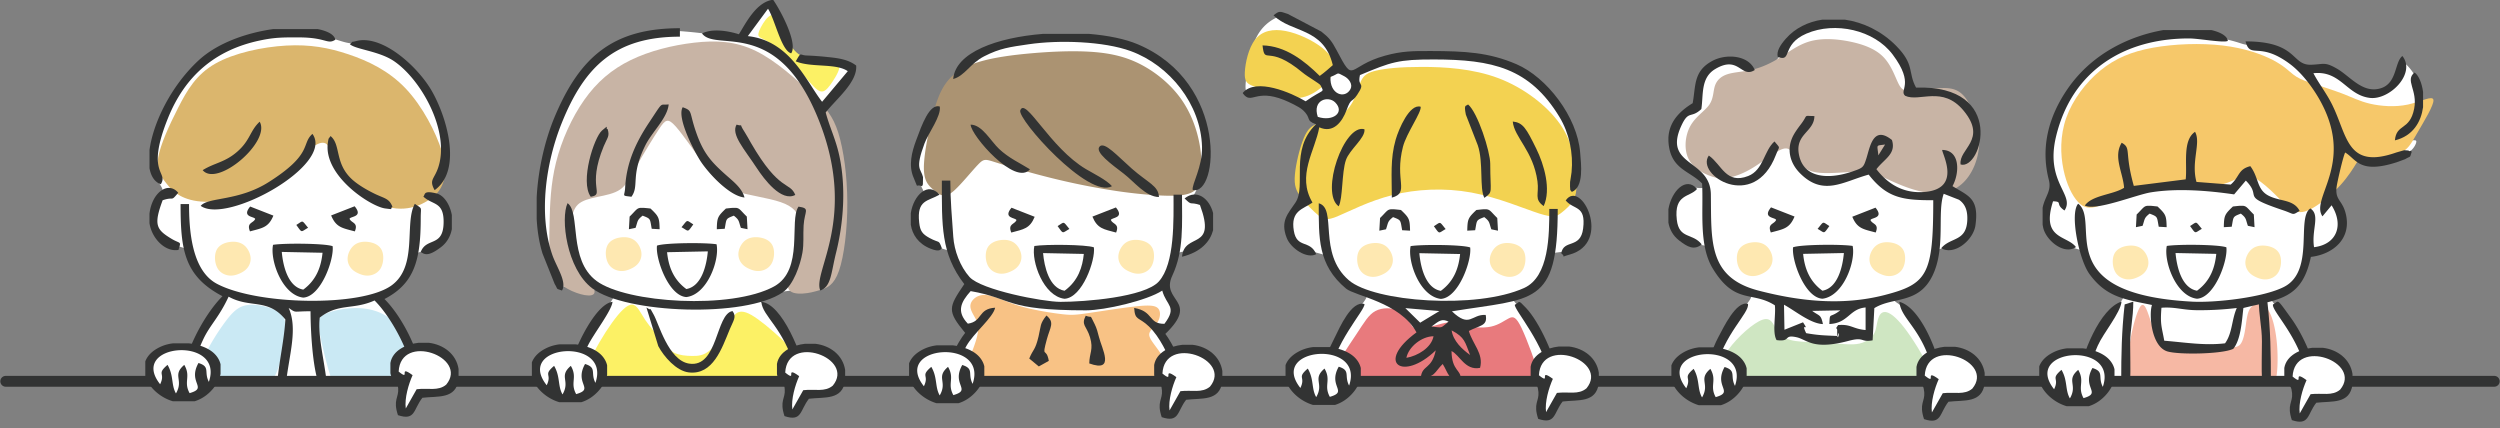 <svg width="327" height="56" fill="none" xmlns="http://www.w3.org/2000/svg"><rect width="100%" height="100%" fill="#808080" stroke="none"/><path fill-rule="evenodd" clip-rule="evenodd" d="M78.256 37.94c-1.103-.128-2.977-.267-3.914-.339-.625-.046-1.052-.315-1.282-.807-.344-.736-1.03-2.21-1.479-3.67-.448-1.459-.66-2.903-.734-4.735a30.108 30.108 0 01.427-6.567c.443-2.516 1.276-5.334 2.523-7.853 1.247-2.52 2.91-4.739 4.793-6.388 1.885-1.65 3.989-2.733 5.965-3.212 1.973-.478 3.815-.353 5.124-.24 1.308.112 2.08.21 3.174.347 1.098.14 2.516.313 3.25.407.731.09.777.101 1.079-.295.301-.395.86-1.195 1.401-1.9.542-.707 1.068-1.322 1.431-1.672.364-.35.564-.436.7-.45.136-.01.214.052.667 1.145.457 1.094 1.293 3.22 1.773 4.337.481 1.118.606 1.23.804 1.348.198.118.473.246 1.666.433 1.194.19 3.306.442 4.454.634 1.145.193 1.327.329 1.244.693-.083.366-.427.96-1.121 1.842-.695.882-1.739 2.048-2.254 2.77-.515.722-.502 1-.398 1.388.104.388.299.888.633 2.008s.809 2.861 1.079 4.83c.269 1.967.336 4.16.149 6.326-.187 2.166-.624 4.308-.966 5.813-.342 1.505-.582 2.377-.764 2.85-.181.474-.304.549-1.388.69-1.084.142-3.132.348-4.497.556-1.364.21-2.042.418-2.408.533-.366.112-.42.128-.174.398s.793.794 1.496 1.618c.705.823 1.567 1.95 2.194 3.056.628 1.107 1.018 2.198 1.365 3.361.288.96.544 1.968.707 2.682H74.759c.2-.757.55-2.03 1.078-3.356a32.152 32.152 0 011.987-4.045c.593-1.019.977-1.506 1.412-2.083.438-.578.93-1.249 1.068-1.613.139-.363-.072-.425-.344-.51-.27-.086-.601-.2-1.704-.327v-.002z" fill="#fff"/><path fill-rule="evenodd" clip-rule="evenodd" d="M76.54 49.875c0-.648.162-1.48.568-2.5.638-1.602 1.872-3.67 2.945-5.161 1.074-1.492 1.987-2.412 2.644-2.372.656.043 1.06 1.048 1.708 2.019.65.97 1.544 1.912 2.177 2.66.632.75 1.003 1.308 1.634 1.629.63.32 1.516.4 2.32.409.8.008 1.519-.056 2.299-.725.78-.668 1.626-1.941 2.176-2.882.55-.941.803-1.551 1.22-1.904.416-.353.993-.452 2.059.155 1.065.61 2.622 1.925 3.796 3.016 1.175 1.088 1.966 1.952 2.502 2.85.537.896.817 1.827.967 2.554.018.089.034.174.045.257H76.542l-.003-.005zM99.31 4.027c.208-.532.718-1.401 1.174-1.802.46-.401.865-.335 1.253.243.387.578.753 1.669 1.201 2.6.449.927.98 1.694 1.728 2.152.747.457 1.714.607 2.734.674 1.022.066 2.101.05 2.341.545.241.495-.355 1.5-.851 2.246-.497.746-.895 1.23-1.319 1.28-.425.052-.876-.333-1.581-1.12-.708-.783-1.671-1.965-2.651-2.965-.98-1-1.979-1.815-2.657-2.273-.678-.457-1.036-.559-1.26-.706-.225-.15-.318-.347-.112-.88v.006z" fill="#FCF165"/><path fill-rule="evenodd" clip-rule="evenodd" d="M88.378 16.536c1.042 1.166 2.804 3.783 4.072 5.473 1.269 1.69 2.043 2.452 3.725 2.995 1.682.543 4.272.866 5.93 1.433 1.658.567 2.387 1.38 2.547 2.757.158 1.38-.251 3.324-.726 4.928-.473 1.602-1.009 2.859-.828 3.538.179.68 1.076.783 1.885.738.809-.043 1.533-.233 2.353-.484.819-.251 1.733-.57 2.405-2.5.673-1.93 1.106-5.48 1.09-8.95-.016-3.47-.484-6.87-1.18-9.091-.7-2.222-1.629-3.273-3.477-5.062-1.847-1.792-4.611-4.324-7.297-5.64-2.683-1.315-5.29-1.411-8.098-1.088-2.81.326-5.818 1.075-8.293 2.281-2.478 1.209-4.422 2.872-6.064 5.2-1.642 2.33-2.983 5.325-3.693 8.175-.71 2.848-.79 5.551-.846 7.846-.056 2.294-.094 4.176.181 5.596.275 1.417.858 2.37 2.2 3.113 1.344.743 3.445 1.278 3.506.406.062-.872-1.917-3.147-2.777-4.928-.86-1.78-.6-3.067-.373-4.12.224-1.054.416-1.872.977-2.402.56-.53 1.49-.77 2.536-.992 1.047-.22 2.211-.42 3.018-.994.806-.575 1.255-1.525 2.12-3.054.865-1.532 2.144-3.648 2.945-4.848.8-1.203 1.121-1.492 2.162-.329v.003z" fill="#C8B4A5"/><path fill-rule="evenodd" clip-rule="evenodd" d="M79.527 34.406c-.336-.65-.4-1.653-.077-2.305.323-.653 1.03-.952 1.717-1.046.686-.096 1.345.014 1.84.39.493.378.819 1.022.886 1.586a1.894 1.894 0 01-.4 1.401c-.276.35-.63.57-1.045.752-.414.182-.889.326-1.43.246-.543-.078-1.154-.377-1.49-1.027v.003zm21.433 0c.336-.65.4-1.653.077-2.305-.323-.653-1.033-.952-1.717-1.046-.686-.096-1.345.014-1.84.39-.493.378-.82 1.022-.886 1.586a1.896 1.896 0 00.4 1.401c.276.35.63.57 1.045.752.413.182.889.326 1.43.246.543-.078 1.154-.377 1.491-1.027v.003z" fill="#FEE8B1"/><path fill-rule="evenodd" clip-rule="evenodd" d="M104.447 27.026c-1.266 1.794.755 8.278-3.199 10.441-5.58 3.051-19.28 2.18-23.2-.703-3.78-2.783-2.059-8.934-3.81-10.193-.937 1.987-.131 8.607 3.23 11.142 4.395 3.316 20.015 3.894 24.915.524 1.423-.976 2.293-3.604 2.571-5.166.216-1.224.08-2.278.158-3.572.12-1.941.921-2.238-.668-2.473h.003zm.002 22.849c-.09-.404-.219-.923-.411-1.583-1.61-5.557-4.28-6.851-4.456-8.808 2.705.238 5.359 6.818 6.064 10.39h-1.197zm-19.894-9.653l1.548 5.053c.737 1.383 2.36 3.239 3.976 3.434 3.186.387 4.347-3.158 5.375-5.645.473-1.142.927-1.612.36-2.377-2.221.355-1.877 7.463-5.681 6.872-2.724-.423-3.979-5.302-4.66-6.455-.806-1.366.075-.187-.918-.882z" fill="#323333"/><path fill-rule="evenodd" clip-rule="evenodd" d="M97.812 4.728l2.643-3.586c.921 1.43 1.738 5.484 3.033 5.834.889-1.305-1.324-5.495-2.339-6.976h-.229c-2.064.404-3.373 3.038-4.273 4.482-1.441-.46-3.505-.781-4.824-.105 1.831 2.508 9.826-2.345 15.27 11.325 5.129 12.874-.876 19.891.205 22.3 1.437-.537 1.386-2.243 2.059-4.941.996-3.987 1.306-8.61.427-12.683-.475-2.206-1.252-3.666-1.783-5.669 1.316-1.7 4.175-3.954 3.986-6.136-1.159-.893-2.667-1-4.013-1.142a38.967 38.967 0 00-2.433-.171c-1.03-.024-.672-.578-1.46.762 1.994.85 5.281.214 6.809 1.289l-3.359 4.003c-2.094-2.674-4.168-7.99-9.717-8.59l-.002.004zm-24.308 33.28c.691-1.116-.708-3.078-1.253-4.645-1.871-5.377-.809-12.175 1.191-17.188C76.435 8.682 80.48 4.797 88.931 4.797V3.69c-8.683 0-13.051 3.658-16.378 11.589-1.244 2.968-2.16 6.79-2.355 10.535v2.835c.088 1.593.334 3.128.769 4.527l1.578 3.95c.5.833.096.558.961.879l-.002.003zM97.38 25.83c-.3-1.11-1.24-1.903-2.116-2.67-2.098-1.838-3.196-2.958-4.18-5.763-1.01-2.88-.423-2.875-1.787-3.372-.839 1.412 1.663 6.067 2.41 7.171 1.08 1.594 3.747 4.463 5.672 4.637v-.003zm-14.788-.093c1.068-1.476-.168-2.682 1.797-6.682.884-1.803 2.91-3.597 3.074-5.4-1.226.15-.636-.523-2.502 2.282-1.808 2.714-3.025 5.334-3.196 8.663-.06 1.123-.529.96.83 1.137h-.003zm-7.337 24.138c.086-.396.211-.912.4-1.591.31-1.115.735-2.065 1.274-3.148.775-1.55 3.084-4.51 3.188-5.655-2.379.254-5.615 7.145-6.005 10.39h1.146l-.003.004z" fill="#323333"/><path fill-rule="evenodd" clip-rule="evenodd" d="M104.022 25.494c-.721-1.781-2.061-.34-5.791-6.79-.24-.414-.58-1.048-.815-1.406-.947-1.436.003-.66-1.073-.998-.76 1.292 1.023 3.204 2.654 5.696.935 1.428 3.22 4.474 5.03 3.498h-.005zm-26.751.243c1.914-.334-.558-1.16 1.695-6.602.481-1.163.812-1.305.51-2.254-.397-.03.374-.762-.736.192-1.031.885-2.908 6.672-1.469 8.664z" fill="#323333"/><path fill-rule="evenodd" clip-rule="evenodd" d="M223.41 49.875c.091-.7.259-1.656.761-2.904.55-1.372 1.496-3.097 2.35-4.436.852-1.34 1.61-2.292 2.064-2.904.456-.613.609-.885.344-1.14-.264-.253-.948-.489-1.46-.724-.513-.235-.855-.468-1.346-.88-.491-.412-1.127-1.002-1.581-1.831-.451-.83-.718-1.902-.979-2.42-.265-.522-.524-.492-.943-.575a5.383 5.383 0 01-1.605-.634c-.611-.358-1.257-.877-1.647-1.374-.39-.498-.521-.976-.561-1.484a4.118 4.118 0 01.203-1.623 5.48 5.48 0 01.876-1.648c.36-.446.753-.719 1.308-.76.556-.04 1.266.156 1.626 0 .361-.151.369-.651.214-.983-.152-.332-.467-.497-.889-.802-.422-.305-.956-.752-1.426-1.147-.473-.399-.884-.75-1.236-1.18-.353-.43-.649-.94-.66-1.641-.01-.701.262-1.594.484-2.303.221-.708.392-1.23.72-1.548.329-.318.812-.433 1.162-.567.352-.134.571-.286.707-.612.137-.326.19-.826.259-1.492.073-.663.161-1.492.468-2.14.309-.644.835-1.11 1.353-1.483.521-.375 1.031-.66 1.616-.714.585-.057 1.244.12 1.893.39.651.27 1.295.636 1.658.818.363.182.446.182.854.064.409-.117 1.143-.353 1.677-.705.534-.353.871-.819 1.188-1.305.315-.487.614-.995 1.221-1.682.608-.69 1.527-1.562 3.003-2.086 1.48-.527 3.514-.706 5.33-.305 1.815.401 3.409 1.388 4.592 2.436 1.186 1.048 1.96 2.158 2.366 3.286.406 1.129.44 2.279.459 2.85.013.384.224.559.636.525.616-.05 1.853-.152 2.915-.11 1.063.043 1.952.233 2.732.835.779.601 1.447 1.615 1.89 2.564.443.95.662 1.837.43 2.78-.235.942-.919 1.937-1.426 2.597-.504.658-.83.982-1.06 1.193-.227.211-.358.31-.472.561-.115.25-.211.65-.361 1.065-.149.414-.352.845-.35 1.099.003.254.211.334.601.47.39.137.964.335 1.415.674.451.342.777.829.892 1.567.115.738.021 1.722-.136 2.43-.16.71-.385 1.137-.881 1.509-.497.371-1.269.682-1.904.866-.638.185-1.145.24-1.426.43-.28.19-.336.511-.446 1.11-.109.6-.275 1.476-.814 2.319-.539.842-1.453 1.647-2.296 2.104-.844.457-1.616.57-1.92.717-.304.144-.142.326.312.644.454.318 1.205.778 2.152 2.123.951 1.345 2.099 3.58 2.724 5.308.424 1.174.603 2.112.638 2.805h-30.276l.008.003z" fill="#fff"/><path fill-rule="evenodd" clip-rule="evenodd" d="M224.356 49.875c.05-1.113.595-2.608 1.69-4.11 1.279-1.76 3.311-3.53 4.459-3.936 1.148-.407 1.412.55 1.826 1.251.417.7.983 1.145 1.821 1.38.838.235 1.946.264 3.009.307 1.063.043 2.077.1 2.958.163.882.062 1.624.131 2.251.11.63-.021 1.14-.134 1.626-.377.484-.243.943-.618 1.191-1.144.249-.527.291-1.206.451-1.763.161-.553.436-.984.962-.944.526.043 1.303.557 2.416 1.977 1.116 1.422 2.569 3.754 3.423 5.634.235.518.425 1.002.577 1.452h-28.663.003z" fill="#CFE6C2"/><path fill-rule="evenodd" clip-rule="evenodd" d="M223.904 23.084c-1.012-.337-2.419-1.048-3.041-2.3-.622-1.248-.462-3.037.227-4.291.686-1.251 1.901-1.968 2.475-2.784.574-.815.508-1.732.74-2.454.232-.725.764-1.257 1.626-1.54.862-.284 2.056-.316 3.247-.597 1.191-.28 2.379-.807 3.586-1.556 1.206-.749 2.432-1.72 3.967-2.155 1.536-.436 3.381-.337 5.127.008 1.746.345 3.391.93 4.461 2.013 1.074 1.083 1.573 2.658 2.006 3.514.432.855.803.986 1.818.92 1.014-.067 2.673-.332 3.944-.348 1.27-.016 2.152.217 2.947 1.225.799 1.008 1.514 2.789 1.754 4.428a8.51 8.51 0 01-.491 4.396c-.499 1.257-1.263 2.273-2.211 2.896-.947.625-2.077.858-3.284.8-1.204-.06-2.486-.41-3.743-.889-1.258-.478-2.489-1.085-3.338-1.46-.849-.374-1.311-.516-2.64-.47-1.33.045-3.522.278-4.945.17-1.421-.103-2.072-.547-2.588-1.146-.515-.6-.897-1.353-1.303-1.749-.408-.393-.841-.428-1.719.072-.881.5-2.211 1.532-3.351 2.214-1.137.682-2.085 1.016-2.868 1.2-.782.185-1.399.22-2.411-.117h.008z" fill="#C8B4A5"/><path fill-rule="evenodd" clip-rule="evenodd" d="M227.472 35.064c-.337-.65-.401-1.653-.078-2.305.323-.65 1.033-.952 1.717-1.046.686-.096 1.346.014 1.84.39.494.377.819 1.022.883 1.586a1.893 1.893 0 01-.4 1.401c-.275.35-.63.57-1.044.752-.414.181-.889.326-1.431.248-.542-.077-1.154-.377-1.49-1.026h.003zm21.432 0c.336-.65.4-1.653.077-2.305-.323-.653-1.03-.952-1.716-1.046-.684-.096-1.346.014-1.84.39-.494.377-.82 1.022-.887 1.586a1.897 1.897 0 00.401 1.401c.275.35.63.57 1.044.752.414.181.889.326 1.431.248.542-.077 1.154-.377 1.49-1.026z" fill="#FEE8B1"/><path fill-rule="evenodd" clip-rule="evenodd" d="M244.02 40.216v2.952c-1.684-.144-1.901-.797-3.596-.65-.489.739-.112.16-.12.741-.024 2.14.502-.626.056.687-1.789-.075-2.513-.088-4.117-.369-.783-1.655.542.032-.409-1.42l-2.427.974-.061-3.276c1.519.835 3.465 2.474 5.091 2.535-.261-1.294-.462-1.021-1.401-1.724l3.668-.073c-1.447 1.134-1.34.15-1.426 1.79 2.505-.113 2.598-1.982 4.742-2.167zm-25.792-21.715v-.47c.093-2.07 1.436-3.477 3.174-4.533.422-2.305.083-4.195 2.577-5.535 1.818-.976 4.747-.749 5.543 1.195-1.808 1.158-2.053-2.003-5.188-.117-1.904 1.147-1.516 3.36-1.797 5.224-1.383 1.297-1.65.08-2.619 2.185-2.457 5.335 3.802 4.31 3.863 8.977.081 6.048-.4 10.861 6.232 12.583 5.356 1.39 10.915 2.011 16.45.591 5.674-1.457 6.406-2.703 6.406-12.41-3.973 0-6.04-.267-8.445-3.353-3.338.912-5.952 2.904-9.009-.206-1.188-1.208-1.728-2.88-1.009-4.578.267-.63.761-1.288 1.161-1.815 1.009-1.316.208-1.064 1.757-1.059-.027 2.067-2.499 2.318-2.037 4.96.574 3.292 4.039 3.287 6.867 2.335 1.514-.511 1.575-.535 1.96-1.73.483-1.503.876-4.415 3.351-2.434.574 1.83-.969 2.439-2.032 3.819 1.548 2.008 3.594 3.208 6.32 2.976 4.862-.42 2.288-4.928 2.283-5.495 2.408.024 2.272 3.083 1.348 4.735 2.045 1.279 3.506 1.54 3.004 5.129-.27 1.922-2.74 3.99-4.478 2.992 1.242-1.49 3.3-.815 3.413-3.703.04-1.07-.185-2.014-1.093-2.637l-1.991-.78c-.892 2.433.301 7.067-1.469 10.709-1.837 3.775-5.158 2.724-7.607 4.248l-.224 4.212c-1.64.302-1.001-.503-3.151.07-4.699 1.25-5.404-.164-6.795-.474-1.802-.4-.646.637-2.614.374-.593-.978-.077-3.227-.227-4.55-3.009-1.915-5.204-.043-8.112-4.795-1.893-3.091-1.206-7.685-1.409-11.14-1.562-1.615-3.896-1.818-4.342-4.914a5.806 5.806 0 01-.056-.586h-.005zm27.461 1.818c-.139-1.473-.382-1.232.881-1.417l-.881 1.417zm8.523 29.556c-.566-3.608-2.958-9.635-5.77-10.397.206 2.297 2.974 3.479 4.344 8.937.128.513.184 1.018.291 1.46h1.135z" fill="#323333"/><path fill-rule="evenodd" clip-rule="evenodd" d="M232.526 7.439c1.954.746.411-1.596 3.743-3.04 3.757-1.626 8.878-.49 11.297 2.74 2.937 3.92.775 4.626 1.624 5.388 1.861.875 4.888-1.385 7.644 1.94 3.18 3.836-.692 5.01-.387 7.048 2.734.8 6.058-10.458-5.826-10.055-1.103-2.01-.126-2.965-2.628-5.49-1.917-1.932-4.322-3.066-6.693-3.4h-2.94c-1.866.278-3.554 1.104-4.766 2.481-.745.848-1.242 1.647-1.068 2.39V7.44zm-8.44 42.436c.096-.404.147-.864.254-1.321 1.156-4.899 4.501-7.602 4.298-8.803-1.546-.46-3.206 3.1-3.906 4.399-.71 1.318-1.565 3.81-1.917 5.725h1.271zm-.574-29.526c-1.797 2.521 5.903 7.404 8.768-.07.5-1.305.641-.751-.176-1.778-1.391 1.209-1.434 3.738-3.436 4.52-2.908 1.133-3.45-1.482-5.153-2.675l-.003.003zm-.927 11.621c-1.18-1.532-2.969-.653-3.26-3.23-.387-3.42 1.725-2.91 2.649-4.025-1.431-1.698-3.343.268-3.749 2.65v1.754c.163.88.593 1.709 1.391 2.324 1.135.877 1.968 1.326 2.967.527h.002z" fill="#323333"/><path fill-rule="evenodd" clip-rule="evenodd" d="M173.15 49.875l.042-.174a33.77 33.77 0 01.785-2.717c.313-.91.67-1.738 1.167-2.663a31.706 31.706 0 011.623-2.677c.5-.733.866-1.174 1.239-1.652.374-.482.753-.998.759-1.228.005-.23-.364-.17-.978-.44-.614-.271-1.473-.867-2.197-1.72-.724-.856-1.311-1.968-1.693-2.565-.382-.596-.555-.676-1.047-.815-.491-.136-1.297-.332-2.026-.602-.726-.27-1.375-.617-1.794-1.24-.422-.623-.614-1.527-.47-2.322.144-.794.627-1.478.977-1.88.35-.398.569-.513.694-.767.128-.256.163-.655.168-1.101 0-.45-.029-.947-.024-1.859.006-.914.048-2.243.318-3.366.27-1.123.764-2.04 1.057-2.645.291-.604.377-.893.348-1.166-.03-.272-.177-.532-.332-.871-.154-.34-.315-.762-.547-1.118-.232-.356-.531-.647-.991-.91-.459-.259-1.078-.489-1.636-.686-.558-.198-1.058-.364-1.768-.458-.707-.096-1.623-.12-2.291-.11-.667.011-1.081.06-1.34-.05-.256-.11-.355-.375-.211-1.714.144-1.34.534-3.754 1.282-5.327.75-1.572 1.858-2.305 2.574-2.666.712-.36 1.03-.35 1.813-.088.782.262 2.029.776 2.939 1.39.913.616 1.49 1.332 2.003 2.084.512.748.964 1.532 1.244 2.045.28.514.39.757.555.979.166.222.388.417.633.61.246.192.515.382.702.438.187.056.289-.019.494-.225.203-.205.51-.537 1.771-.949 1.26-.412 3.479-.9 5.513-1.15a30.13 30.13 0 015.594-.152 26.65 26.65 0 014.937.74c1.677.415 3.476 1.027 4.897 1.835a10.117 10.117 0 013.257 2.904c.799 1.099 1.357 2.3 1.786 3.356.428 1.056.724 1.97.855 3.32.128 1.351.091 3.137.024 4.327-.067 1.193-.166 1.79-.078 2.123.089.335.366.407.727.62.36.215.803.573 1.014 1.134.211.56.187 1.321.022 2.035-.166.714-.468 1.383-.892 1.91a3.367 3.367 0 01-1.624 1.123c-.654.206-1.415.23-1.812.323-.398.094-.428.26-.575.73-.146.47-.405 1.246-.715 2.014-.31.767-.67 1.521-1.338 2.002-.667.482-1.642.69-2.197.816-.556.126-.692.166-.588.382.104.217.449.607.852 1.086a16.14 16.14 0 011.479 2.03 33.368 33.368 0 011.944 3.623 20.84 20.84 0 011.113 3.078c.11.392.195.732.259 1.029H173.15v-.013z" fill="#fff"/><path fill-rule="evenodd" clip-rule="evenodd" d="M174.124 49.875c.008-.238.054-.508.152-.816.46-1.433 2.04-3.682 3.111-5.3 1.068-1.617 1.623-2.601 2.523-3.08.9-.479 2.147-.452 2.977-.062.833.388 1.247 1.137 1.576 1.674.328.538.571.861 1.476.728.908-.131 2.481-.72 3.46-.853.98-.134 1.368.184 2.262.414.892.23 2.291.37 3.359.14 1.065-.23 1.802-.827 2.358-1.097.555-.27.929-.214 1.655 1.31.726 1.527 1.808 4.524 2.307 6.201.083.28.149.524.2.738h-27.416v.003z" fill="#E87A7D"/><path fill-rule="evenodd" clip-rule="evenodd" d="M174.589 8.62c-.094-.622-.553-1.523-1.725-2.43-1.172-.906-3.057-1.82-4.705-2.136-1.65-.316-3.062-.032-3.967 1.099-.906 1.13-1.306 3.112-1.368 4.265-.064 1.152.211 1.476.946 1.786.737.313 1.933.612 3.057.957 1.124.345 2.171.733 3.199.626 1.028-.107 2.034-.712 2.718-1.27.683-.56 1.041-1.075 1.356-1.503.315-.428.587-.77.494-1.393h-.005zm.403 19.652c1.476-.61 4.037-1.974 7.145-2.757 3.108-.784 6.766-.981 10.317-.332 3.548.65 6.993 2.15 8.912 2.757 1.92.607 2.315.324 2.881-.12.567-.447 1.303-1.051 1.667-1.877.363-.824.349-1.867.194-3.524-.154-1.658-.451-3.929-2.093-6.242s-4.627-4.668-8.007-5.946c-3.381-1.279-7.153-1.48-10.005-1.48-2.849 0-4.777.201-5.97.477-1.196.278-1.661.634-2.011 1.358-.349.725-.587 1.819-1.094 2.749-.51.93-1.29 1.695-2.136 2.12-.847.426-1.76.511-2.481.746-.724.233-1.258.613-1.781 1.87-.523 1.256-1.041 3.387-1.159 4.794-.12 1.41.158 2.094.785 2.928.628.834 1.605 1.813 2.291 2.377.684.564 1.076.714 2.553.104l-.008-.002z" fill="#F3D251"/><path fill-rule="evenodd" clip-rule="evenodd" d="M177.806 35.17c-.336-.65-.4-1.652-.075-2.304.323-.653 1.031-.952 1.717-1.049.686-.096 1.346.014 1.84.39.494.378.817 1.022.886 1.586a1.893 1.893 0 01-.4 1.402c-.275.352-.63.57-1.044.751-.414.182-.889.324-1.431.249-.542-.078-1.154-.377-1.49-1.027l-.003.002zm21.432 0c.337-.65.401-1.652.078-2.304-.323-.653-1.033-.952-1.717-1.049-.686-.096-1.346.014-1.84.39-.494.378-.819 1.022-.886 1.586a1.895 1.895 0 00.4 1.402c.273.352.631.57 1.044.751.414.182.89.324 1.432.249.542-.078 1.153-.377 1.489-1.027v.002z" fill="#FEE8B1"/><path fill-rule="evenodd" clip-rule="evenodd" d="M172.367 15.284c-.742-2.23 1.367-2.8 2.272-1.893 1.33 1.335-.328 2.546-2.272 1.893zm-9.804-3.064v-.08c1.725-2.022 6.352.002 8.216 1.11 2.443-1.725 2.472-1.035 1.943-2.097-.106-.214-1.703-1.126-2.317-1.639-4.657-3.88-4.964-.864-5.266-3.575 2.98.064 5.455 1.987 7.482 3.992.585-.414 1.375-1.11 1.711-1.412-1.199-4.96-5.428-4.2-7.753-6.51.758-.616.798-.538 1.866-.185l4.381 2.305c.972.748 1.37 1.238 1.995 2.425 2.422 4.594 1.271 2.118 6.363.722 2.178-.596 3.588-.61 6.018-.602 4.373.014 7.527.163 11.153 1.725 3.967 1.709 7.962 6.885 8.33 11.56.12 1.513.524 4.502-1.094 5.15-.313-.498-.147.117-.233-.75l.008-.555c0-.035.168-1.003.195-1.29.24-2.443-.291-5.082-1.586-7.216-3.903-6.428-8.787-7.509-16.405-7.52-4.672-.007-5.58.319-9.689 2.043-.387 1.693.833.787-.369 2.591-.747 1.124-.75.27-1.375 1.971-.571 1.557-1.738 3.102-3.575 2.27-.555 3.089-2.988 6.306-.889 9.84-1.255.886-2.886 1.046-2.44 3.699.397 2.369 2.109 1.117 2.931 3.053-1.207.663-3.319-.738-3.858-2.115-.884-2.251.187-3.2 1.148-4.647 1.453-2.187-.822-6.864 2.673-10.225-1.474-.562-.481-.754-1.773-1.91-.449-.398-1.792-1.029-2.406-1.275-3.805-1.524-4.24.703-5.38-.861l-.005.008zm11.465-2.16c1.231-.447.675-.688 1.808-.086.614.326 1.134 1.053.809 1.674-.719 1.36-2.756.7-2.614-1.589h-.003z" fill="#323333"/><path fill-rule="evenodd" clip-rule="evenodd" d="M189.872 43.211c1.757.928 1.749 1.546 2.416 3.222-1.049-.754-2.213-1.834-2.416-3.222zm-2.075 2.61c-.512 2.516-1.778 1.901-1.946 3.505 1.813.134 1.77-.663 2.854-1.716.732 1.152.769 2.3 2.318 1.976.197-1.182-1.14-1.016-1.164-3.666 1.065.49 1.765 2.588 3.732 2.198.502-1.861-.988-3.126-1.465-4.824 1.423-.76 2.496-.626 2.202-2.102-1.903-.112-2.045 1.778-4.416-.47 10.686-1.752 13.847-.65 13.839-13.394h-1.103c0 3.396-.011 8.85-3.292 10.34-6.221 2.821-19.63 1.832-22.928-1.01-4.128-3.56-1.471-9.4-3.935-10.068 0 4.497-.15 8.062 3.575 11.164 1.151.96 7.073 1.786 9.209 5.722-5.444 3.987-1.802 6.516 2.52 2.348v-.003zm10.344-5.96c-.117.67 3.944 5.112 4.742 10.014h1.103c-.545-3.239-2.657-7.787-4.379-9.595-1.124-1.179-.756-.767-1.466-.42zm-14.186 6.944c.278-1.42 1.981-2.808 3.551-2.824-.277 1.498-2.077 2.575-3.551 2.824zm3.279-4.089c.951-.703 1.34-1.107 2.237-.641-1.108.885-.68.8-2.237.641zm-3.415-2.414l4.456.385-2.515 1.521-1.941-1.906z" fill="#323333"/><path fill-rule="evenodd" clip-rule="evenodd" d="M173.7 49.874c.712-5.024 4.883-9.3 4.771-10.107-1.688-.503-3.234 3.059-3.896 4.396-1.065 2.15-1.799 3.588-2.016 5.714h1.141v-.003zm8.354-24.022c2.387-.653.313-2.22 1.453-6.653.456-1.776 2.443-4.503 2.317-5.238-1.455-.436-2.875 2.941-3.265 4.289-.732 2.532-.508 4.81-.508 7.602h.003zm12.103.029c1.173-.842.767-.575.767-4.455 0-1.61-1.642-6.735-2.911-7.773-.187.297-.59-.171-.28 1.34l1.562 4.01c.766 2.233.195 5.67.862 6.878zm7.757 1.075c1.004-2.184.056-5.423-.969-7.508-1.311-2.66-1.728-3.407-3.076-3.554.187 2.078 2.683 3.816 3.231 7.821.237 1.722-.489 2.308.814 3.241zm-26.815.032c.555-1.005.387-4.422.948-6.054.475-1.387 2.581-2.898 2.424-4.027-2.651-.791-5.839 8.308-3.372 10.081zm29.693-.768c1.068 1.282 2.662.578 2.283 3.664-.334 2.717-2.563 1.372-2.86 3.249.743.556-.323.548 1.052.18 5.714-1.536 1.541-10.03-.475-7.09v-.002z" fill="#323333"/><path fill-rule="evenodd" clip-rule="evenodd" d="M272.264 49.875c.024-.129.054-.26.083-.396.171-.778.419-1.677.809-2.7a23.81 23.81 0 011.522-3.234c.603-1.059 1.287-2.035 1.88-2.863.592-.83 1.097-1.517 1.206-1.835.11-.318-.176-.267-.704-.414-.532-.147-1.306-.495-2.072-1.345-.767-.85-1.522-2.206-1.936-3.02-.414-.81-.489-1.077-.617-1.218-.128-.142-.31-.156-.729-.276a10.774 10.774 0 01-1.655-.634 6.369 6.369 0 01-1.506-.997c-.409-.372-.708-.773-.844-1.503-.136-.727-.109-1.783.024-2.465.134-.685.374-.995.62-1.278.245-.281.493-.532.528-.885.038-.353-.141-.81-.315-1.468-.173-.655-.342-1.511-.36-2.797a13.248 13.248 0 01.835-4.912c.719-1.907 2.022-4.003 3.378-5.618 1.359-1.615 2.771-2.755 4.507-3.567 1.736-.813 3.794-1.305 5.799-1.573 2.008-.267 3.965-.31 5.666-.163 1.701.147 3.145.487 3.976.728.833.237 1.055.377 1.615.42.561.042 1.461-.014 2.612.347 1.15.36 2.549 1.136 3.388 1.725.841.588 1.121.986 1.426 1.083.304.096.632-.107 1.268-.147.635-.04 1.578.085 2.43.465.851.38 1.615 1.016 2.411 1.612.798.597 1.628 1.155 2.355 1.316.729.16 1.353-.075 1.874-.367a3.847 3.847 0 001.308-1.144c.369-.505.687-1.166.881-1.653.195-.486.27-.796.465-.812.192-.016.502.264.87.722.369.46.799 1.096 1.02 2.13.222 1.036.235 2.463-.112 3.565-.347 1.102-1.054 1.874-1.58 2.41-.526.534-.873.828-.671 1.005.201.176.951.23 1.434.23.484 0 .708-.056.7.179-.008.235-.243.762-.676 1.142-.432.38-1.065.61-1.935.845-.874.235-1.987.476-3.05.444-1.062-.033-2.074-.337-2.814-.963-.74-.626-1.207-1.57-1.436-1.725-.23-.152-.219.487-.27 1.292a19.217 19.217 0 01-.393 2.837c-.227 1.064-.571 2.225-.571 2.877 0 .652.347.8.636 1.27.288.47.523 1.265.571 2.072.045.808-.094 1.629-.411 2.209-.318.58-.815.922-1.373 1.238-.56.316-1.183.607-1.652.767-.473.16-.791.188-.946.388-.155.2-.144.572-.301 1.24-.161.667-.489 1.627-.93 2.276-.443.653-.995.995-1.636 1.287-.638.291-1.365.53-1.669.738-.304.208-.19.39.166.847.355.457.953 1.193 1.61 2.177a30.65 30.65 0 011.911 3.324 19.159 19.159 0 011.17 2.986c.197.658.355 1.3.464 1.776h-30.265l.011.003z" fill="#fff"/><path fill-rule="evenodd" clip-rule="evenodd" d="M278.565 49.875a4.97 4.97 0 01-.133-.645c-.16-1.13-.077-2.906.203-4.626.278-1.72.75-3.38 1.132-4.171.379-.792.67-.711 1.023.102.352.812.766 2.36 1.233 3.39.467 1.03.988 1.54 2.013 1.727 1.028.188 2.561.049 3.867-.056 1.305-.107 2.384-.182 3.236-.176.851.005 1.474.088 1.877-.364.4-.452.582-1.436.721-2.414.138-.98.235-1.95.729-2.485.491-.534 1.377-.63 2.037.153.657.783 1.086 2.45 1.281 4.246.195 1.797.153 3.725-.042 4.79a2.875 2.875 0 01-.142.534h-19.029l-.006-.005z" fill="#F6B8A4"/><path fill-rule="evenodd" clip-rule="evenodd" d="M271.8 26.41c-.748-.804-1.498-2.29-1.901-4.25-.404-1.961-.465-4.397.368-6.75.83-2.353 2.555-4.629 4.483-6.206 1.93-1.578 4.064-2.46 6.862-2.966 2.801-.502 6.267-.628 9.124-.286 2.856.342 5.105 1.147 6.544 1.893 1.439.744 2.069 1.423 2.664 1.89.599.469 1.165.723 2.297 1.105 1.129.383 2.825.893 4.138 1.399 1.314.505 2.243 1.005 3.637 1.329 1.391.323 3.247.473 4.942.107 1.696-.367 3.234-1.25 3.335-.607.101.641-1.231 2.805-2.088 4.283-.857 1.479-1.236 2.268-2.43 2.725-1.193.457-3.204.578-4.208.64-.669.04-1.12.252-1.353.636-.35.574-1.05 1.727-2.099 2.88-1.049 1.15-2.446 2.299-3.522 2.93-1.076.631-1.837.746-2.6.372-.764-.375-1.536-1.238-2.374-2.065-.841-.829-1.749-1.623-2.475-2.061-.726-.441-1.266-.53-1.909-.31-.644.219-1.389.746-2.807 1.07-1.42.323-3.513.446-5.513.505-2 .058-3.904.05-5.698.505-1.794.454-3.479 1.372-4.697 1.767-1.217.396-1.967.276-2.715-.529l-.005-.005z" fill="#F6C86A"/><path fill-rule="evenodd" clip-rule="evenodd" d="M276.638 35.5c-.337-.65-.401-1.653-.078-2.303.323-.652 1.031-.952 1.717-1.045.686-.097 1.346.013 1.84.39s.82 1.021.884 1.586a1.898 1.898 0 01-.401 1.4c-.272.354-.63.57-1.044.752-.414.182-.889.324-1.431.249-.542-.078-1.154-.377-1.49-1.027l.003-.003zm21.432 0c.337-.65.401-1.653.078-2.303-.324-.652-1.031-.952-1.717-1.045-.686-.097-1.346.013-1.84.39s-.817 1.021-.884 1.586c-.066.564.126 1.05.401 1.4.275.354.63.57 1.044.752.414.182.889.324 1.431.249.542-.078 1.153-.377 1.49-1.027l-.003-.003z" fill="#FEE8B1"/><path fill-rule="evenodd" clip-rule="evenodd" d="M278.627 49.875c.072-1.653-.008-3.324 0-4.96.008-1.958.408-3.265.408-5.46l-1.129.366c-.401 3.567-.446 6.519-.451 10.054h1.172zm17.248 0c-.098-1.746-.008-3.52-.016-5.252-.008-1.957-.408-3.265-.408-5.46l1.129.366c.411 3.666.449 6.68.451 10.346h-1.156z" fill="#323333"/><path fill-rule="evenodd" clip-rule="evenodd" d="M291.037 44.906c-2.718.321-5.3-.13-7.951-.34-.347-1.924-.542-2.082-.369-4.312 1.763-.14 2.764.313 4.716.32a40.52 40.52 0 005.139-.288c-.678 1.516-.566 3.283-1.537 4.62h.002zm-8.053-40.975h6.262c1.276.302 2.082.81 2.154 1.417-.504.3-3.759-.318-5.054-.32-8.456-.009-15.361 4.181-17.425 12.866-1.431 6.025 2.526 7.567 1.114 9.64-1.29-.875-.163-1.15-1.496-1.206-1.61 5.005 1.827 4.422 2.996 5.99-1.567 1.088-3.943-.904-4.291-2.562a13.493 13.493 0 01-.069-.367v-2.224c.312-1.506 1.194-2.166.812-3.642-1.108-4.273-.008-8.319 2.446-11.883 3.252-4.728 8.25-6.963 12.551-7.71zm18.926 45.944a38.92 38.92 0 00-.374-1.623c-1.146-4.552-4.408-7.584-4.23-8.431.836-.41.342-1.014 2.366 1.788 1.519 2.102 3.033 5.455 3.49 8.266h-1.252zm-20.432-9.982c-.419 1.222-.098 5.473 2.048 6.083 1.554.441 7.185.348 8.593-.353 1.001-1.235 1.118-3.695 1.316-5.337 4.737-1.166 7.668-1.16 8.827-6.682 2.873-.34 5.271-2.327 4.603-5.469-.43-2.019-1.468-1.863-1.236-3.69.085-.663.844-3.965 1.119-4.497 1.466.866 1.839 2.86 6.766 1.267.088-.03 1.057-.385 1.078-.396.833-.492.566-.093.868-.978-.069-.043-.198-.169-.232-.088-.032.077-.19-.067-.235-.07l-.499-.038c-.043.003-1.047.297-1.087.31-6.478 2.27-6.35-2.243-8.376-6.291-.785-1.567-1.666-2.618-2.438-4.086 3.573-.39 4.339 2.864 7.396 3.228 2.563.304 6.064-3.193 4.243-5.48-1.103.862-.617 3.91-3.279 4.324-2.141.335-3.674-1.756-5.3-2.682-1.591-.906-1.658-.558-3.354-.5-2.63.091-1.711-3.056-8.584-3.056.636 2.404 1.746-.102 5.861 2.998 1.61 1.214 3.14 3.294 4.101 5.134 4.2 8.04-1.524 12.41.102 14.752l1.193-1.444c1.648 2.628.652 5.126-2.296 5.479-.358-2.3.86-4.188-.483-5.067-1.864 1.224.603 8.152-3.413 10.244-2.694 1.403-9.035 2.112-12.071 1.946-18.789-1.016-11.823-10.468-14.885-12.81-1.125 1.261.096 7.32 1.495 9.227 2.224 3.03 4.614 3.284 8.159 4.02v.002zm10.745-14.466l1.53-1.805c2.256 2.278-.951 1.92 4.897 3.888 1.524.513 1.108.7 2.141.072-.777-1.503-2.491-1.212-3.995-1.952-1.655-.816-1.297-2.356-2.453-3.896-1.621.406-1.381 1.38-2.566 2.41l-4.478-.348c-.734-2.653.625-5.13-.189-6.554-1.677 1.128-.999 4.323-1.221 6.217l-6.787.855c-1.271-4.516-.278-4.915-1.586-5.642-1.135 1.848.176 3.899.313 5.891-1.474.93-4.144.939-5.135 2.318 1.399.768 6.696-1.404 8.63-1.72 3.455-.56 7.5-.234 10.901.266h-.002z" fill="#323333"/><path fill-rule="evenodd" clip-rule="evenodd" d="M272.811 49.875c.318-.974.604-2.471 1.576-4.664.739-1.666 2.974-4.289 3.108-5.76-2.814.883-5.21 6.814-5.773 10.424h1.089zm40.438-31.513c2.387-.58 3.429-2.45 3.688-4.34v-2c-.161-1.187-.588-2.169-1.106-2.54-1.311 1.024.425 2.289-.059 4.735-.576 2.915-2.325 1.91-2.52 4.145h-.003z" fill="#323333"/><path fill-rule="evenodd" clip-rule="evenodd" d="M27.312 36.826c-.697-.819-1.557-2.062-2.032-2.853-.475-.792-.563-1.131-.847-1.343-.282-.211-.758-.297-1.29-.478a9.04 9.04 0 01-1.703-.824c-.584-.356-1.172-.786-1.364-1.503-.192-.716.008-1.724.147-2.452.139-.727.216-1.179.406-1.465.192-.286.499-.407.616-.629.118-.221.046-.545-.218-.983-.265-.439-.721-.995-.916-2.078-.195-1.083-.126-2.693.312-4.46a17.55 17.55 0 012.473-5.535c1.233-1.84 2.897-3.586 4.779-4.856 1.885-1.27 3.989-2.062 6.109-2.49 2.12-.428 4.253-.494 5.8-.444 1.545.051 2.504.217 3.364.444.857.228 1.618.516 2.27.671.65.156 1.195.182 2.06.353.866.174 2.054.495 3.156 1.043 1.1.548 2.115 1.321 3.258 2.586 1.143 1.262 2.414 3.014 3.265 4.687.852 1.674 1.28 3.27 1.33 4.781.048 1.514-.283 2.942-.678 4.051-.395 1.11-.852 1.896-.892 2.279-.043.382.331.355.646.596.313.24.566.746.767 1.388.197.644.341 1.422.36 2.184.019.76-.086 1.5-.547 2.022-.46.521-1.277.824-1.85 1.037-.575.214-.911.343-1.216.43-.304.09-.58.137-.9.846-.317.708-.68 2.075-1.089 2.896-.408.823-.868 1.099-1.431 1.326-.566.225-1.239.398-1.525.626-.285.227-.187.513.158 1.03.344.515.932 1.267 1.535 2.227a27.45 27.45 0 011.781 3.366 31.158 31.158 0 011.325 3.474c.133.443.224.807.242 1.099H24.3l.016-.07c.13-.626.39-1.717.75-2.818.364-1.102.83-2.217 1.362-3.252a21.166 21.166 0 011.669-2.727c.542-.744 1.033-1.284 1.322-1.634.288-.353.37-.519.28-.645-.09-.125-.353-.208-.753-.446-.398-.24-.932-.636-1.629-1.457h-.005z" fill="#fff"/><path fill-rule="evenodd" clip-rule="evenodd" d="M25.515 49.875c.01-.062.027-.123.04-.19.208-.888.748-2.3 1.468-3.698a29.42 29.42 0 012.417-3.861c.796-1.075 1.49-1.837 2.446-2.124.956-.283 2.176-.09 3.08.166.909.257 1.504.575 1.878.979.374.4.526.888.443 2.22-.083 1.33-.4 3.51-.964 4.98a6.068 6.068 0 01-.825 1.528h-9.986.003zm17.932 0a34.806 34.806 0 01-.705-2.324c-.406-1.505-.814-3.305-1.004-4.415-.19-1.11-.165-1.532.518-1.925.684-.393 2.021-.762 3.415-.877 1.397-.115 2.846.024 4.128.61 1.279.585 2.387 1.615 2.98 2.674.592 1.061.67 2.15.763 3.444.067.944.142 1.997.091 2.81H43.447v.003z" fill="#CAE9F4"/><path fill-rule="evenodd" clip-rule="evenodd" d="M41.297 18.958c-.731.426-1.711 1.34-2.787 2.444-1.076 1.105-2.248 2.393-3.653 3.244-1.404.85-3.04 1.257-4.643 1.503-1.6.246-3.161.328-4.397.163-1.237-.166-2.144-.583-2.785-1.04-.641-.458-1.012-.958-1.506-1.589-.494-.63-1.11-1.398-.836-3.061.275-1.666 1.44-4.23 2.614-6.53 1.175-2.3 2.358-4.337 4.828-5.752 2.47-1.414 6.223-2.209 9.32-2.38 3.1-.17 5.544.278 8.12 1.142 2.577.864 5.284 2.142 7.506 4.49 2.221 2.347 3.949 5.765 4.683 8.099.732 2.334.467 3.583.104 4.444-.36.861-.817 1.334-1.482 1.818-.665.482-1.54.974-2.667 1.209-1.13.235-2.513.214-4.05-.484-1.538-.7-3.231-2.078-4.326-3.24-1.095-1.164-1.594-2.113-1.885-2.87-.291-.757-.374-1.324-.657-1.64-.283-.315-.764-.381-1.495.041l-.005-.01z" fill="#DBB66D"/><path fill-rule="evenodd" clip-rule="evenodd" d="M28.41 35.002c-.337-.65-.401-1.653-.078-2.305.323-.652 1.033-.952 1.717-1.046.686-.096 1.345.014 1.84.39.493.378.819 1.022.883 1.587a1.894 1.894 0 01-.4 1.4c-.275.351-.63.57-1.044.752-.414.182-.89.326-1.431.249-.543-.078-1.154-.377-1.49-1.027h.002zm21.432 0c.336-.65.4-1.653.077-2.305-.323-.652-1.03-.952-1.717-1.046-.686-.096-1.345.014-1.84.39-.493.378-.82 1.022-.883 1.587a1.89 1.89 0 00.4 1.4c.275.351.63.57 1.044.752.414.182.89.326 1.431.249.543-.078 1.154-.377 1.49-1.027h-.002z" fill="#FEE8B1"/><path fill-rule="evenodd" clip-rule="evenodd" d="M37.757 40.28c1.063.701.473.434 2.862.434 0 1.556.134 6.417.962 9.163h1.134c-.323-2.866-1.167-5.998-.892-8.33 2.47-1.935 4.323-.97 7.17-2.245 2.301 2.294 4.822 7.11 5.24 10.575h1.13c-.32-3.604-2.654-8.337-5.073-10.765 3.925-2.027 4.742-5.115 4.742-10.578 0-1.578.27-1.131-.771-1.877-1.413 2.559.43 8.102-3.012 10.65-3.899 2.888-17.679 2.61-22.907-.203-3.265-1.757-3.615-6.98-3.615-10.415H23.62c0 5.85.393 9.399 5.48 12.054-2.476 2.487-5.023 7.43-5.426 11.134h1.29c.167-.754.111-2.265 1.612-5.473.889-1.904 2.043-2.84 3.327-5.6 2.83 1.567 5.094.155 7.422 2.984-.136 2.533-.798 5.383-1.046 8.09h1.156c.416-3.55 1.52-6.932.323-9.598zM21.032 24.1c1.06-1.703-2.043-1.254.942-8.655 2.251-5.58 6.23-8.926 12.013-10.148 1.962-.414 3.017-.412 5.164-.404 3.58.014 3.65.979 4.712.302-.125-.657-1-1.136-2.328-1.395h-5.783c-3.487.492-7.327 1.805-9.831 4.147-3.602 3.366-5.901 8.166-6.368 11.688v2.358c.187 1.054.667 1.81 1.479 2.11V24.1zM45.76 5.773c.696.687 3.841.896 5.796 2.238 3.623 2.487 7.345 9.27 5.748 13.94-.523 1.529-1.212 1.55-.456 2.922 3.746-2.674 1.492-9.875-.486-13.172-1.656-2.76-5.49-6.396-8.75-6.452a3.9 3.9 0 00-.996.112c-1.057.284-.136-.165-.854.415l-.003-.003z" fill="#323333"/><path fill-rule="evenodd" clip-rule="evenodd" d="M26.255 26.927c3.385 2.465 17.536-5.386 14.613-9.413-1.493 1.3.114 2.602-5.714 6.3-4.01 2.546-7.933 1.936-8.902 3.115l.003-.002zm25.079.128c-.427-1.123-1.046-1.088-2.344-1.72-.924-.448-1.979-1.058-2.737-1.695-2.569-2.157-1.594-4.679-3.017-5.845-.243.388-.243.134-.347.84-.64 4.34 5.596 8.383 7.487 8.629 1.34.173.51.07.958-.209zm-27.99 5.631c.387-1.214.275-.74-.921-1.46-1.986-1.198-2.347-1.815-1.148-5.035 1.58-.53 1.001.27 2.037-.981-1.335-1.578-3.439-.016-3.76 2.743v1.225c.286 1.979 2.03 3.813 3.792 3.511v-.003zm32.025-6.981c1.199 1.17 2.758.585 2.651 3.556-.11 3.073-2.254 1.768-2.988 3.7.48.3.953.667 2.67-.652.788-.607 1.226-1.443 1.397-2.331v-1.856c-.254-1.39-1.039-2.583-2.003-2.821-1.802-.447-1.442.177-1.725.406l-.002-.002zm-28.859-3.45c1.905 2.29 8.95-3.73 7.456-6.337-1.269 1.18-1.223 2.39-2.857 3.853-1.656 1.482-3.02 1.503-4.598 2.484zm10.347 10.696l5.33.11c-.168 1.671-.708 3.497-2.52 4.82-2.022-.357-2.655-3.16-2.81-4.93zm-1.142-.928c-.422 2.024 1.196 6.573 3.946 6.904 2.336-.125 4.066-5.05 3.845-6.727-1.028-.375-6.323-.415-7.791-.177zm3.043-2.601c.801 1.112.558.917 1.541.369-.868-1.04-.585-.963-1.54-.37zm7.655.845c.48-1.185-.435-1.06-.691-1.642.099-.356 1.85-.209.665-1.645l-3.074 1.2c.652 1.586 1.472 1.645 3.1 2.087zm-13.716-.003c-.475-1.171.433-1.046.684-1.623-.099-.35-1.83-.206-.657-1.626l3.036 1.187c-.644 1.567-1.453 1.626-3.063 2.062zm208.483 2.832l-5.33.11c.168 1.67.708 3.497 2.521 4.82 2.021-.358 2.654-3.16 2.809-4.93zm1.145-.928c.422 2.024-1.196 6.572-3.944 6.904-2.336-.126-4.066-5.051-3.845-6.728 1.028-.374 6.323-.414 7.792-.176h-.003zm-3.044-2.602c-.801 1.112-.558.917-1.54.369.867-1.043.584-.963 1.54-.37zm-7.655.844c-.48-1.184.435-1.058.692-1.64-.099-.357-1.851-.21-.665-1.648l3.073 1.2c-.651 1.586-1.471 1.645-3.1 2.086v.003zm13.716 0c.475-1.17-.432-1.045-.683-1.622.098-.35 1.829-.206.656-1.626l-3.035 1.187c.643 1.567 1.452 1.626 3.062 2.062zM92.584 32.879l-5.33.11c.168 1.67.708 3.497 2.52 4.818 2.022-.358 2.655-3.16 2.81-4.93v.002zm1.142-.928c.422 2.024-1.196 6.573-3.946 6.904-2.336-.125-4.066-5.05-3.845-6.727 1.028-.375 6.323-.415 7.791-.177zm-3.043-2.601c-.801 1.112-.558.916-1.541.368.868-1.04.585-.962 1.54-.369zm-8.422.633l.87-.18c.313-.898.174-1.002.925-1.595 1.097.427.94.377 1.19 1.716l1.034.06c-.035-1.514-.1-1.667-1.191-2.707a18.08 18.08 0 00-.897-.088h-.43c-.494.053-.596.35-1.407 1.139l-.094 1.658v-.003zm15.516 0l-.87-.18c-.313-.898-.174-1.002-.924-1.595-1.098.427-.94.377-1.191 1.716l-1.034.06c.032-1.514.1-1.667 1.191-2.707.382-.043.67-.075.898-.088h.43c.493.053.592.35 1.406 1.139l.094 1.658v-.003zm87.874 3.134l5.329.11c-.168 1.67-.708 3.497-2.521 4.818-2.021-.358-2.654-3.16-2.808-4.93v.002zm-1.143-.925c-.422 2.024 1.193 6.572 3.946 6.904 2.336-.126 4.067-5.051 3.845-6.728-1.028-.374-6.323-.414-7.791-.176zm3.044-2.602c.801 1.112.558.917 1.54.369-.867-1.04-.584-.963-1.54-.369zm-7.135.583l.871-.18c.312-.898.173-1.002.924-1.596 1.097.426.94.378 1.191 1.717l1.033.059c-.035-1.513-.099-1.666-1.191-2.706-.382-.043-.67-.075-.897-.091h-.43c-.494.053-.595.35-1.407 1.14l-.094 1.657zm15.519 0l-.871-.18c-.312-.898-.173-1.002-.924-1.596-1.097.426-.939.378-1.19 1.717l-1.034.059c.035-1.513.099-1.666 1.191-2.706.382-.043.67-.075.897-.091h.43c.494.053.595.35 1.407 1.14l.094 1.657zm88.624 2.923l5.329.11c-.165 1.67-.707 3.497-2.52 4.82-2.022-.358-2.654-3.16-2.809-4.93zm-1.143-.926c-.422 2.024 1.196 6.573 3.946 6.904 2.337-.125 4.067-5.05 3.845-6.727-1.028-.375-6.323-.415-7.791-.177zm3.044-2.604c.801 1.112.558.917 1.54.369-.867-1.043-.584-.963-1.54-.37zm-7.084.15l.871-.18c.312-.898.173-1.002.923-1.596 1.098.428.94.377 1.191 1.717l1.034.059c-.032-1.514-.099-1.666-1.189-2.706-.381-.043-.67-.075-.897-.091h-.43c-.494.053-.592.35-1.407 1.139l-.093 1.658h-.003zm15.516 0l-.871-.18c-.312-.898-.173-1.002-.923-1.596-1.098.428-.938.377-1.191 1.717l-1.034.059c.032-1.514.099-1.666 1.191-2.706.382-.043.67-.075.897-.091h.43c.494.053.596.35 1.407 1.139l.094 1.658z" fill="#323333"/><path fill-rule="evenodd" clip-rule="evenodd" d="M121.353 31.595c-.44-.342-.961-.86-1.263-1.307-.301-.447-.387-.818-.387-1.326 0-.509.091-1.15.275-1.712a5.99 5.99 0 01.633-1.307c.171-.265.235-.319.264-.434.027-.114.019-.294-.122-.612-.145-.318-.42-.775-.604-1.559a8.678 8.678 0 01-.139-2.93c.137-1.04.502-2.017 1.485-3.883.982-1.866 2.579-4.626 3.965-6.527 1.386-1.901 2.563-2.941 4.494-3.7 1.933-.758 4.619-1.228 7.057-1.437 2.437-.208 4.627-.152 6.773.18 2.147.331 4.254.943 6.008 1.89 1.754.946 3.153 2.233 4.317 3.468 1.165 1.235 2.091 2.42 2.727 3.864a11.86 11.86 0 01.969 4.714c-.014 1.562-.387 2.982-.692 4.022-.304 1.04-.539 1.703-.747 2.117-.209.415-.39.58-.161.79.23.208.868.457 1.303.957.438.5.673 1.248.711 1.94a3.481 3.481 0 01-.436 1.891 4.529 4.529 0 01-1.254 1.41 4.537 4.537 0 01-1.469.73c-.47.128-.897.15-1.151.355-.256.203-.342.591-.528 1.142-.187.55-.473 1.267-.737 1.794-.265.527-.505.861-.625 1.03-.08.112-.052.263.085.454.203.286.612.858.911 1.447.299.588.491 1.192.507 1.706a2.04 2.04 0 01-.414 1.32c-.28.386-.683.73-.932.931-.248.203-.341.262-.373.356-.033.093-.003.222.176.553.181.33.515.861.894 1.66.379.798.807 1.865 1.103 2.782.184.567.32 1.08.416 1.51h-30.371c.141-.828.347-1.986.745-3.002.464-1.188 1.191-2.182 1.58-2.717.39-.535.444-.607.406-.757-.04-.15-.171-.371-.499-.69-.328-.318-.852-.732-1.047-1.254-.195-.519-.056-1.144.16-1.722.219-.577.521-1.107.767-1.575.245-.468.435-.869.424-1.19-.01-.32-.224-.559-.587-1.12a29.7 29.7 0 01-1.162-1.997c-.288-.554-.352-.779-.552-.936-.201-.158-.54-.252-.849-.345a11.238 11.238 0 01-.924-.327 4.421 4.421 0 01-1.13-.644v-.003z" fill="#fff"/><path fill-rule="evenodd" clip-rule="evenodd" d="M128.603 38.583c-.86.056-1.496.623-1.643 1.187-.144.561.201 1.117.513 1.679s.59 1.131.401 2.206c-.187 1.075-.839 2.658-1.477 4.115-.334.765-.665 1.495-.614 2.107h27.752a6.404 6.404 0 00-.454-1.428c-.485-1.11-1.204-2.163-1.794-2.968-.59-.805-1.046-1.358-.956-1.845.091-.486.727-.9 1.087-1.505.36-.605.443-1.396.048-1.805-.395-.41-1.268-.436-3.054-.235-1.787.2-4.489.63-6.096.866-1.608.235-2.12.278-3.268.152a42.793 42.793 0 01-4.278-.719 20.449 20.449 0 01-3.238-1.016c-.994-.39-2.072-.848-2.932-.791h.003z" fill="#F8C285"/><path fill-rule="evenodd" clip-rule="evenodd" d="M124.883 24.852c.924-.84 2.302-2.557 3.076-3.353.774-.8.94-.682 2.47-.2 1.53.483 4.421 1.33 7.308 2.04a91.268 91.268 0 008.304 1.646c2.544.375 4.755.56 6.293.607 1.538.051 2.403-.032 3.084-.24.681-.209 1.183-.543 1.474-1.591.291-1.048.373-2.813.032-4.784-.342-1.973-1.106-4.153-2.435-6.027-1.33-1.872-3.226-3.439-5.162-4.463-1.935-1.024-3.914-1.505-6.333-1.69-2.419-.184-5.279-.067-7.93.16-2.651.228-5.092.562-6.979 1.13-1.888.566-3.221 1.363-4.16 2.534-.94 1.171-1.49 2.722-2.024 4.85-.537 2.129-1.06 4.84-1.058 6.477 0 1.636.529 2.198.98 2.631.452.433.831.74 1.253.91.421.17.889.205 1.81-.637h-.003z" fill="#AB9372"/><path fill-rule="evenodd" clip-rule="evenodd" d="M129.225 34.756c-.337-.65-.401-1.653-.078-2.305.323-.65 1.031-.952 1.717-1.045.686-.097 1.346.013 1.84.39s.819 1.021.886 1.586a1.893 1.893 0 01-.4 1.4c-.275.351-.63.57-1.044.752-.414.182-.889.324-1.431.246-.542-.077-1.154-.377-1.49-1.027v.003zm21.432 0c.337-.65.401-1.653.078-2.305-.324-.65-1.031-.952-1.717-1.045-.684-.097-1.346.013-1.84.39s-.82 1.021-.886 1.586a1.89 1.89 0 00.4 1.4c.275.351.63.57 1.044.752.414.182.889.324 1.431.246.542-.077 1.154-.377 1.49-1.027v.003z" fill="#FEE8B1"/><path fill-rule="evenodd" clip-rule="evenodd" d="M126.13 37.157c-2.083 3.073-2.277 3.49.112 6.386-.945 1.157-2.603 4.318-2.806 6.332h1.372c.147-.89.321-2.327 1.592-4.613.932-1.677 3.511-3.73 3.765-5.016-2.283.139-1.616 1.807-3.57 2.09-1.52-1.59-.921-2.82.368-4.259 5.591.973 4.379 2.514 15.081 2.514 2.475 0 8.007-1.287 9.977-2.583.548 2.03 2.014 2.056.286 4.347-2.149.022-1.372-1.636-3.957-2.077.102 1.703.569 1.117 1.928 2.42.748.716 1.351 1.633 1.866 2.564 1.271 2.286 1.445 3.722 1.592 4.613h1.367c-.203-1.984-1.816-5.076-2.673-6.204 4.59-4.428-.7-4.193.91-7.623 1.52-3.236 1.266-6.653 1.266-10.584h-1.108c0 3.209.2 9.02-1.928 11.359-1.866 2.054-9.681 2.66-12.856 2.66-2.291 0-10.368-1.556-11.895-3.248-1.234-1.37-2.005-3.471-2.128-5.255-.174-2.53-.387-4.762-.387-7.361h-1.108c0 5.848-.144 9.538 2.931 13.538h.003zm-1.452-26.822c1.508-.404 2.224-2.038 4.047-2.968 2.08-1.062 3.341-1.212 5.813-1.575 3.976-.586 9.834-.401 13.377.898 5.094 1.864 9.161 6.963 9.31 12.501.073 2.666-1.364 4.915-1.22 5.647 3.346.912 4.764-13.995-7.188-19.046-1.652-.698-3.898-1.155-6.362-1.359h-6.048c-5.941.479-11.428 2.388-11.729 5.905v-.003z" fill="#323333"/><path fill-rule="evenodd" clip-rule="evenodd" d="M145.443 24.349c-.692-.805-2.42-1.652-3.383-2.22-4.732-2.786-7.952-9.54-8.609-7.687-.405 1.142 8.969 11.656 11.992 9.907zm-24.832.008c.046-.072.099-.28.102-.23l.018-.965c-.293-1.187-1.076-.968.193-4.396.507-1.37 2.21-3.58 1.999-4.837-1.353-.404-2.347 2.406-3.108 4.468-.547 1.481-1.014 3.246-.312 4.848.734 1.676.083.738 1.108 1.11v.002zm34.337 1.602c1.052 1.037.566.371 2.005.853 2.254 6.054-2.056 3.49-2.344 6.768 2.47-.597 3.679-1.995 4.064-3.466v-2.251c-.486-1.893-2.131-3.193-3.728-1.907l.003.003zm-3.359-.19c-.051-1.465-1.399-1.824-3.546-3.712-1.88-1.655-3.551-3.553-4.2-2.906-.726.724 1.594 2.374 3.159 3.578 1.354 1.04 2.857 3.018 4.587 3.043v-.003zm-28.391 6.703c-.462-1.213-.261-.604-1.612-1.342-.951-.521-1.231-.914-1.354-2.005-.342-3.006 1.121-2.779 2.659-3.66-1.514-1.793-3.401.085-3.759 2.414v1.53c.208 1.272.972 2.478 2.587 3.12 1.26.5 1.3.056 1.479-.054v-.003zm11.519-10.329c-1.314-.818-2.769-1.465-4.042-2.669-1.101-1.037-2.209-3.157-3.717-3.174.027 1.407 5.863 8.121 7.762 5.84l-.003.003zm7.762 25.395c3.436 1.24 1.634-1.939 1.26-3.474-.128-.532-.307-1.182-.553-1.658-.753-1.473-.227-.724-1.174-1.11-.641 1.257.125 1.332.566 2.832.469 1.602-.086 2.022-.102 3.41h.003zm-7.855-.642l1.252 1.035 1.308-.728c-.336-1.917-.972-.168-.254-2.837.425-1.577 1.063-2.174-.056-3.099-.875 1.107-.697 1.316-1.028 2.725-.435 1.861-.707 1.647-1.22 2.904h-.002z" fill="#323333"/><path d="M.708 50.583a.71.71 0 010-1.417h325.584a.71.71 0 010 1.417H.708z" fill="#323333"/><path fill-rule="evenodd" clip-rule="evenodd" d="M19.724 49.725c-.206-.465-.329-1.16-.326-1.773.003-.615.136-1.147.585-1.602.45-.454 1.22-.829 2.21-.97.991-.142 2.203-.054 3.103.104.9.155 1.49.377 1.97.727.481.35.855.83 1.05 1.332.195.503.208 1.03.07 1.567a3.639 3.639 0 01-.852 1.54 4.343 4.343 0 01-1.597 1.059 4.74 4.74 0 01-1.997.326c-.69-.04-1.386-.248-1.96-.502a7.495 7.495 0 01-1.4-.832c-.368-.27-.653-.51-.86-.976h.004z" fill="#fff"/><path fill-rule="evenodd" clip-rule="evenodd" d="M24.8 51.423c-.831-1.506.208-2.155-.698-3.698-1.634 1.39-.029 1.92-1.086 3.735-.644-1.102-.275-2.337-1.103-3.735-1.492 1.273-.23 1.002-.966 2.537-4.246-5.366 8.469-6.385 6.373-.313-.681-1.304.238-1.973-1.357-2.468-1.463 2.597 1.303 3.236-1.164 3.942zm-2.19-6.511h2.125c1.335.16 2.636.628 3.394 1.436.387.409.614.853.72 1.307v1.262c-.264 1.249-1.246 2.43-2.311 3.08a4.833 4.833 0 01-1.063.485h-2.878c-1.701-.506-3.116-1.827-3.592-3.257V47.27c.294-.778.983-1.487 2.187-1.997a5.52 5.52 0 011.418-.361z" fill="#323333"/><path fill-rule="evenodd" clip-rule="evenodd" d="M70.286 49.856c-.205-.465-.328-1.16-.326-1.773.003-.615.137-1.147.585-1.602.451-.454 1.22-.829 2.211-.97.99-.142 2.203-.054 3.103.104.9.155 1.49.377 1.97.727s.855.83 1.05 1.332c.194.503.208 1.03.069 1.567a3.64 3.64 0 01-.852 1.54A4.34 4.34 0 0176.5 51.84a4.698 4.698 0 01-1.997.326c-.691-.04-1.385-.246-1.96-.502a7.503 7.503 0 01-1.399-.83c-.368-.272-.654-.51-.86-.976l.003-.002z" fill="#fff"/><path fill-rule="evenodd" clip-rule="evenodd" d="M75.362 51.551c-.83-1.505.208-2.155-.697-3.698-1.634 1.39-.03 1.92-1.087 3.736-.643-1.102-.275-2.337-1.102-3.736-1.493 1.273-.23 1-.967 2.538-4.245-5.367 8.47-6.386 6.373-.313-.68-1.305.238-1.974-1.356-2.468-1.463 2.596 1.303 3.235-1.164 3.941zm-2.19-6.51h2.126c1.335.16 2.635.628 3.394 1.435.384.41.614.853.72 1.308v1.262c-.264 1.248-1.247 2.428-2.312 3.08a4.824 4.824 0 01-1.063.484H73.16c-1.698-.505-3.116-1.826-3.591-3.254V47.4c.294-.778.983-1.487 2.187-1.997a5.504 5.504 0 011.418-.361v-.003z" fill="#323333"/><path fill-rule="evenodd" clip-rule="evenodd" d="M119.623 49.987c-.205-.465-.328-1.16-.325-1.773.002-.615.136-1.147.584-1.602.452-.454 1.22-.829 2.211-.97.991-.142 2.203-.051 3.103.104.899.155 1.49.377 1.97.727.481.35.855.83 1.049 1.332.195.503.209 1.03.07 1.567a3.64 3.64 0 01-.852 1.54 4.339 4.339 0 01-1.597 1.059 4.737 4.737 0 01-1.997.326c-.689-.04-1.385-.246-1.96-.502a7.64 7.64 0 01-1.399-.83c-.368-.272-.654-.51-.859-.975l.002-.003z" fill="#fff"/><path fill-rule="evenodd" clip-rule="evenodd" d="M124.699 51.682c-.83-1.505.208-2.155-.697-3.698-1.631 1.39-.029 1.92-1.087 3.736-.643-1.102-.275-2.337-1.102-3.736-1.493 1.273-.23 1.003-.967 2.538-4.245-5.367 8.469-6.386 6.373-.313-.68-1.305.238-1.97-1.356-2.468-1.463 2.596 1.303 3.235-1.164 3.941zm-2.19-6.51h2.123c1.335.16 2.635.628 3.396 1.435.385.41.615.853.721 1.308v1.262c-.264 1.248-1.247 2.428-2.312 3.08a4.824 4.824 0 01-1.063.484h-2.878c-1.698-.505-3.116-1.826-3.591-3.254v-1.955c.294-.778.982-1.486 2.187-1.997a5.523 5.523 0 011.417-.361v-.003z" fill="#323333"/><path fill-rule="evenodd" clip-rule="evenodd" d="M168.867 50.212c-.206-.466-.329-1.161-.326-1.773.003-.615.136-1.148.585-1.602.451-.455 1.22-.829 2.208-.97.991-.142 2.203-.051 3.103.104.899.155 1.489.377 1.97.727.481.35.854.829 1.049 1.331.193.503.209 1.03.07 1.567a3.64 3.64 0 01-.852 1.54 4.341 4.341 0 01-1.597 1.06 4.737 4.737 0 01-1.997.326c-.689-.04-1.386-.249-1.96-.503a7.496 7.496 0 01-1.399-.829c-.368-.273-.654-.51-.86-.976l.006-.002z" fill="#fff"/><path fill-rule="evenodd" clip-rule="evenodd" d="M173.942 51.907c-.83-1.506.209-2.155-.696-3.698-1.634 1.39-.03 1.92-1.087 3.735-.644-1.102-.275-2.337-1.103-3.735-1.492 1.272-.229 1.002-.966 2.537-4.246-5.366 8.469-6.385 6.373-.313-.681-1.304.235-1.97-1.356-2.468-1.464 2.597 1.303 3.236-1.165 3.942zm-2.189-6.511h2.123c1.335.16 2.635.628 3.396 1.436.385.409.614.853.721 1.307v1.262c-.264 1.249-1.247 2.43-2.312 3.08a4.83 4.83 0 01-1.063.485h-2.878c-1.698-.506-3.116-1.827-3.592-3.255v-1.954c.294-.778.983-1.487 2.187-1.998a5.52 5.52 0 011.418-.36v-.003z" fill="#323333"/><path fill-rule="evenodd" clip-rule="evenodd" d="M219.336 50.246c-.206-.465-.331-1.16-.326-1.773.003-.612.136-1.147.585-1.601.451-.455 1.217-.83 2.211-.97.99-.143 2.202-.054 3.102.103.9.155 1.49.377 1.971.728.48.35.854.829 1.049 1.331.195.503.208 1.03.07 1.567a3.64 3.64 0 01-.852 1.54 4.339 4.339 0 01-1.597 1.06 4.697 4.697 0 01-1.997.326c-.692-.04-1.386-.246-1.96-.503a7.35 7.35 0 01-1.399-.832c-.368-.272-.654-.51-.86-.976h.003z" fill="#fff"/><path fill-rule="evenodd" clip-rule="evenodd" d="M224.412 51.944c-.831-1.505.208-2.155-.697-3.698-1.632 1.39-.03 1.92-1.087 3.738-.643-1.104-.275-2.337-1.1-3.738-1.493 1.273-.23 1.003-.967 2.538-4.245-5.367 8.47-6.386 6.374-.313-.681-1.305.237-1.97-1.357-2.468-1.463 2.596 1.306 3.235-1.164 3.941h-.002zm-2.19-6.51h2.123c1.335.16 2.635.628 3.396 1.435.385.41.617.853.721 1.308v1.262c-.264 1.248-1.247 2.43-2.312 3.08a4.763 4.763 0 01-1.063.484h-2.878c-1.698-.505-3.116-1.829-3.591-3.257v-1.955c.293-.778.985-1.486 2.189-1.997a5.52 5.52 0 011.418-.36h-.003z" fill="#323333"/><path fill-rule="evenodd" clip-rule="evenodd" d="M267.45 50.377c-.206-.465-.328-1.16-.326-1.773.003-.615.136-1.147.585-1.601.451-.455 1.218-.83 2.211-.97.99-.143 2.203-.052 3.102.103.9.155 1.49.377 1.971.728.48.35.857.829 1.049 1.331.195.503.208 1.03.07 1.567a3.64 3.64 0 01-.852 1.54 4.34 4.34 0 01-1.597 1.06 4.735 4.735 0 01-1.997.326c-.692-.04-1.386-.246-1.96-.503a7.355 7.355 0 01-1.399-.832c-.368-.273-.654-.51-.86-.976h.003z" fill="#fff"/><path fill-rule="evenodd" clip-rule="evenodd" d="M272.526 52.075c-.831-1.505.208-2.155-.697-3.698-1.631 1.39-.029 1.92-1.087 3.736-.643-1.102-.275-2.337-1.1-3.736-1.492 1.273-.229 1.003-.966 2.538-4.246-5.367 8.469-6.386 6.373-.313-.681-1.305.238-1.973-1.356-2.468-1.464 2.596 1.303 3.235-1.165 3.941h-.002zm-2.19-6.51h2.123c1.335.16 2.635.628 3.396 1.435.388.41.617.853.721 1.308v1.262c-.264 1.248-1.247 2.43-2.312 3.08a4.758 4.758 0 01-1.063.484h-2.878c-1.701-.505-3.116-1.826-3.591-3.254v-1.955c.294-.778.982-1.486 2.187-1.997a5.49 5.49 0 011.417-.361v-.003z" fill="#323333"/><path fill-rule="evenodd" clip-rule="evenodd" d="M51.868 49.067c-.128-.225-.23-.532-.278-.979-.05-.446-.048-1.03.366-1.545.414-.516 1.236-.968 2.107-1.182a5.179 5.179 0 012.569.021 4.283 4.283 0 011.92 1.105c.475.478.766 1.026.872 1.593.107.567.03 1.156-.12 1.672s-.368.962-.689 1.235c-.317.273-.734.369-1.166.414-.433.046-.881.04-1.322.03-.44-.01-.876-.024-1.183.126-.307.15-.489.462-.74.949-.25.484-.574 1.142-.875 1.438-.302.297-.588.236-.82.03-.232-.203-.411-.551-.366-1.094.048-.543.323-1.28.497-1.767.173-.487.24-.717.165-.93-.074-.215-.29-.407-.475-.578-.184-.169-.336-.313-.465-.538h.003z" fill="#fff"/><path fill-rule="evenodd" clip-rule="evenodd" d="M52.143 48.605c.265-5.15 9.201-1.894 6.221 1.705-1.054.883-2.317.415-3.866.6l-1.423 2.518c-.181-1.345.369-3.182.892-4.356-1.997-1.468-.16.883-1.826-.47l.002.003zm2.6-3.768h1.35c1.94.235 3.585 1.484 3.887 3.425v1.393c-.363 2.583-2.667 2.129-4.734 2.375-1.191 1.513-.887 3.045-3.196 2.273-.673-2.024.128-2.292.032-3.503-.123-1.562-.833-.845-1.02-1.99v-1.337c.286-1.633 2.059-2.454 3.684-2.636h-.002z" fill="#323333"/><path fill-rule="evenodd" clip-rule="evenodd" d="M102.431 49.198c-.128-.224-.23-.532-.281-.979-.05-.446-.048-1.03.366-1.545.414-.516 1.236-.968 2.107-1.182a5.189 5.189 0 012.571.021 4.327 4.327 0 011.92 1.102c.475.479.766 1.027.873 1.594.107.567.029 1.155-.12 1.67-.15.517-.369.964-.689 1.236-.318.273-.734.37-1.167.415-.432.045-.881.04-1.321.03-.441-.012-.876-.025-1.183.125-.307.15-.489.462-.74.95-.251.483-.574 1.14-.876 1.438-.301.297-.587.235-.819.03-.233-.207-.412-.552-.364-1.095.049-.542.324-1.28.497-1.767.174-.484.24-.717.166-.93-.075-.215-.291-.407-.476-.578-.184-.169-.336-.313-.464-.538v.003z" fill="#fff"/><path fill-rule="evenodd" clip-rule="evenodd" d="M102.706 48.733c.264-5.15 9.201-1.89 6.221 1.709-1.055.882-2.318.414-3.863.596l-1.424 2.519c-.181-1.345.369-3.182.892-4.356-1.994-1.468-.163.882-1.826-.47v.002zm2.603-3.765h1.349c1.941.233 3.585 1.481 3.887 3.423v1.393c-.363 2.583-2.667 2.128-4.737 2.372-1.19 1.513-.886 3.045-3.196 2.272-.672-2.024.129-2.291.032-3.502-.122-1.562-.833-.846-1.019-1.99V47.6c.285-1.634 2.058-2.455 3.684-2.636v.005z" fill="#323333"/><path fill-rule="evenodd" clip-rule="evenodd" d="M151.768 49.33c-.128-.226-.23-.533-.281-.98-.05-.444-.048-1.03.366-1.545.414-.516 1.237-.968 2.107-1.182a5.187 5.187 0 012.571.021 4.351 4.351 0 011.92 1.102c.475.479.766 1.027.873 1.594.107.567.029 1.155-.12 1.67-.15.517-.371.964-.689 1.236-.318.273-.734.37-1.167.415-.432.045-.881.04-1.321.03-.441-.012-.876-.025-1.183.125-.307.15-.489.462-.74.95-.251.483-.574 1.14-.876 1.438-.301.297-.587.235-.819.03-.233-.204-.412-.552-.363-1.095.048-.542.323-1.28.496-1.767.174-.487.24-.717.166-.93-.075-.215-.291-.41-.476-.578-.184-.169-.336-.313-.464-.538v.003z" fill="#fff"/><path fill-rule="evenodd" clip-rule="evenodd" d="M152.046 48.864c.261-5.15 9.2-1.893 6.221 1.706-1.055.882-2.318.414-3.866.596l-1.424 2.519c-.181-1.345.369-3.182.892-4.356-1.997-1.468-.163.883-1.826-.47l.003.005zm2.6-3.765h1.349c1.941.235 3.585 1.484 3.887 3.425v1.393c-.363 2.583-2.667 2.129-4.734 2.375-1.191 1.513-.886 3.045-3.196 2.273-.673-2.024.128-2.292.032-3.503-.123-1.562-.833-.845-1.02-1.99v-1.337c.286-1.633 2.059-2.454 3.685-2.636h-.003z" fill="#323333"/><path fill-rule="evenodd" clip-rule="evenodd" d="M201.011 49.554c-.128-.225-.229-.532-.28-.979-.051-.447-.048-1.03.363-1.546.414-.516 1.239-.968 2.107-1.181a5.189 5.189 0 012.571.021 4.304 4.304 0 011.92 1.104c.475.479.766 1.027.873 1.594.107.567.029 1.155-.118 1.671-.149.516-.371.963-.688 1.236-.318.272-.735.369-1.167.414-.433.046-.881.04-1.322.03-.44-.011-.876-.025-1.183.125-.307.15-.488.463-.739.95-.251.483-.574 1.141-.876 1.438-.302.297-.587.235-.82.03-.232-.204-.411-.551-.363-1.094.048-.543.323-1.281.497-1.768.171-.484.24-.716.165-.93-.074-.214-.291-.41-.475-.578-.184-.168-.336-.313-.465-.537z" fill="#fff"/><path fill-rule="evenodd" clip-rule="evenodd" d="M201.289 49.089c.264-5.15 9.201-1.894 6.221 1.706-1.054.882-2.317.414-3.863.596l-1.423 2.519c-.182-1.345.368-3.182.891-4.356-1.997-1.468-.16.882-1.826-.47v.005zm2.601-3.765h1.348c1.941.235 3.586 1.48 3.888 3.425v1.393c-.363 2.583-2.668 2.128-4.734 2.374-1.191 1.514-.887 3.046-3.196 2.273-.673-2.024.128-2.291.032-3.503-.123-1.561-.833-.845-1.02-1.989V47.96c.285-1.634 2.058-2.455 3.684-2.636h-.002z" fill="#323333"/><path fill-rule="evenodd" clip-rule="evenodd" d="M251.481 49.588c-.129-.224-.23-.532-.278-.978-.051-.447-.048-1.03.366-1.546s1.236-.968 2.106-1.182a5.18 5.18 0 012.569.022 4.331 4.331 0 011.92 1.101c.475.479.766 1.027.873 1.594.107.567.029 1.155-.12 1.671-.15.516-.369.963-.689 1.236-.318.272-.734.369-1.167.414-.433.045-.881.04-1.322.03-.44-.011-.875-.025-1.182.125-.308.15-.489.463-.74.95-.251.483-.571 1.141-.876 1.438-.304.297-.587.235-.82.03-.232-.204-.413-.551-.363-1.094.048-.543.323-1.281.497-1.768.171-.486.24-.716.165-.93-.074-.214-.291-.41-.475-.578-.184-.168-.336-.313-.464-.537v.002z" fill="#fff"/><path fill-rule="evenodd" clip-rule="evenodd" d="M251.758 49.126c.265-5.15 9.201-1.893 6.221 1.706-1.054.882-2.317.414-3.863.599l-1.423 2.519c-.182-1.345.368-3.182.892-4.356-1.995-1.468-.163.882-1.827-.47v.002zm2.601-3.768h1.348c1.941.236 3.586 1.482 3.888 3.426v1.393c-.363 2.583-2.668 2.128-4.737 2.371-1.191 1.514-.886 3.046-3.196 2.273-.673-2.024.128-2.291.032-3.502-.123-1.562-.833-.846-1.02-1.99v-1.337c.286-1.634 2.059-2.455 3.685-2.636v.002z" fill="#323333"/><path fill-rule="evenodd" clip-rule="evenodd" d="M299.595 49.72c-.128-.225-.23-.533-.281-.98-.05-.446-.048-1.029.366-1.545s1.236-.968 2.107-1.182a5.176 5.176 0 012.568.022 4.305 4.305 0 011.92 1.104c.475.479.766 1.027.873 1.594.107.567.03 1.155-.12 1.671-.149.516-.368.963-.689 1.235-.318.273-.734.37-1.167.415-.432.045-.881.04-1.321.03-.441-.011-.876-.025-1.183.125-.307.15-.489.462-.74.95-.251.483-.574 1.141-.875 1.438-.305.297-.588.235-.82.03-.232-.204-.411-.552-.363-1.094.048-.543.323-1.281.496-1.768.171-.484.241-.717.169-.93-.075-.214-.291-.407-.476-.578-.184-.168-.336-.313-.464-.538z" fill="#fff"/><path fill-rule="evenodd" clip-rule="evenodd" d="M299.87 49.257c.264-5.15 9.201-1.893 6.221 1.706-1.055.882-2.318.414-3.864.596l-1.423 2.52c-.181-1.346.369-3.183.892-4.357-1.995-1.468-.163.883-1.826-.47v.005zm2.6-3.768h1.349c1.941.236 3.586 1.482 3.887 3.423v1.393c-.363 2.583-2.667 2.129-4.736 2.375-1.191 1.513-.887 3.045-3.196 2.273-.673-2.025.128-2.292.032-3.503-.123-1.562-.833-.845-1.02-1.99v-1.337c.285-1.634 2.058-2.454 3.684-2.636v.002zM136.434 33.104l5.329.11c-.168 1.67-.707 3.497-2.52 4.818-2.022-.359-2.654-3.16-2.809-4.931v.003zm-1.143-.928c-.422 2.024 1.196 6.572 3.946 6.904 2.337-.126 4.067-5.051 3.845-6.728-1.028-.374-6.322-.414-7.791-.176zm3.044-2.602c.801 1.112.558.917 1.54.369-.867-1.043-.584-.963-1.54-.369zm7.652.845c.481-1.185-.435-1.059-.691-1.642.098-.356 1.85-.209.665-1.644l-3.074 1.2c.652 1.586 1.469 1.645 3.1 2.086zm-13.713 0c-.475-1.171.432-1.046.683-1.623-.098-.35-1.829-.206-.656-1.626l3.035 1.187c-.643 1.567-1.452 1.626-3.062 2.062z" fill="#323333"/></svg>